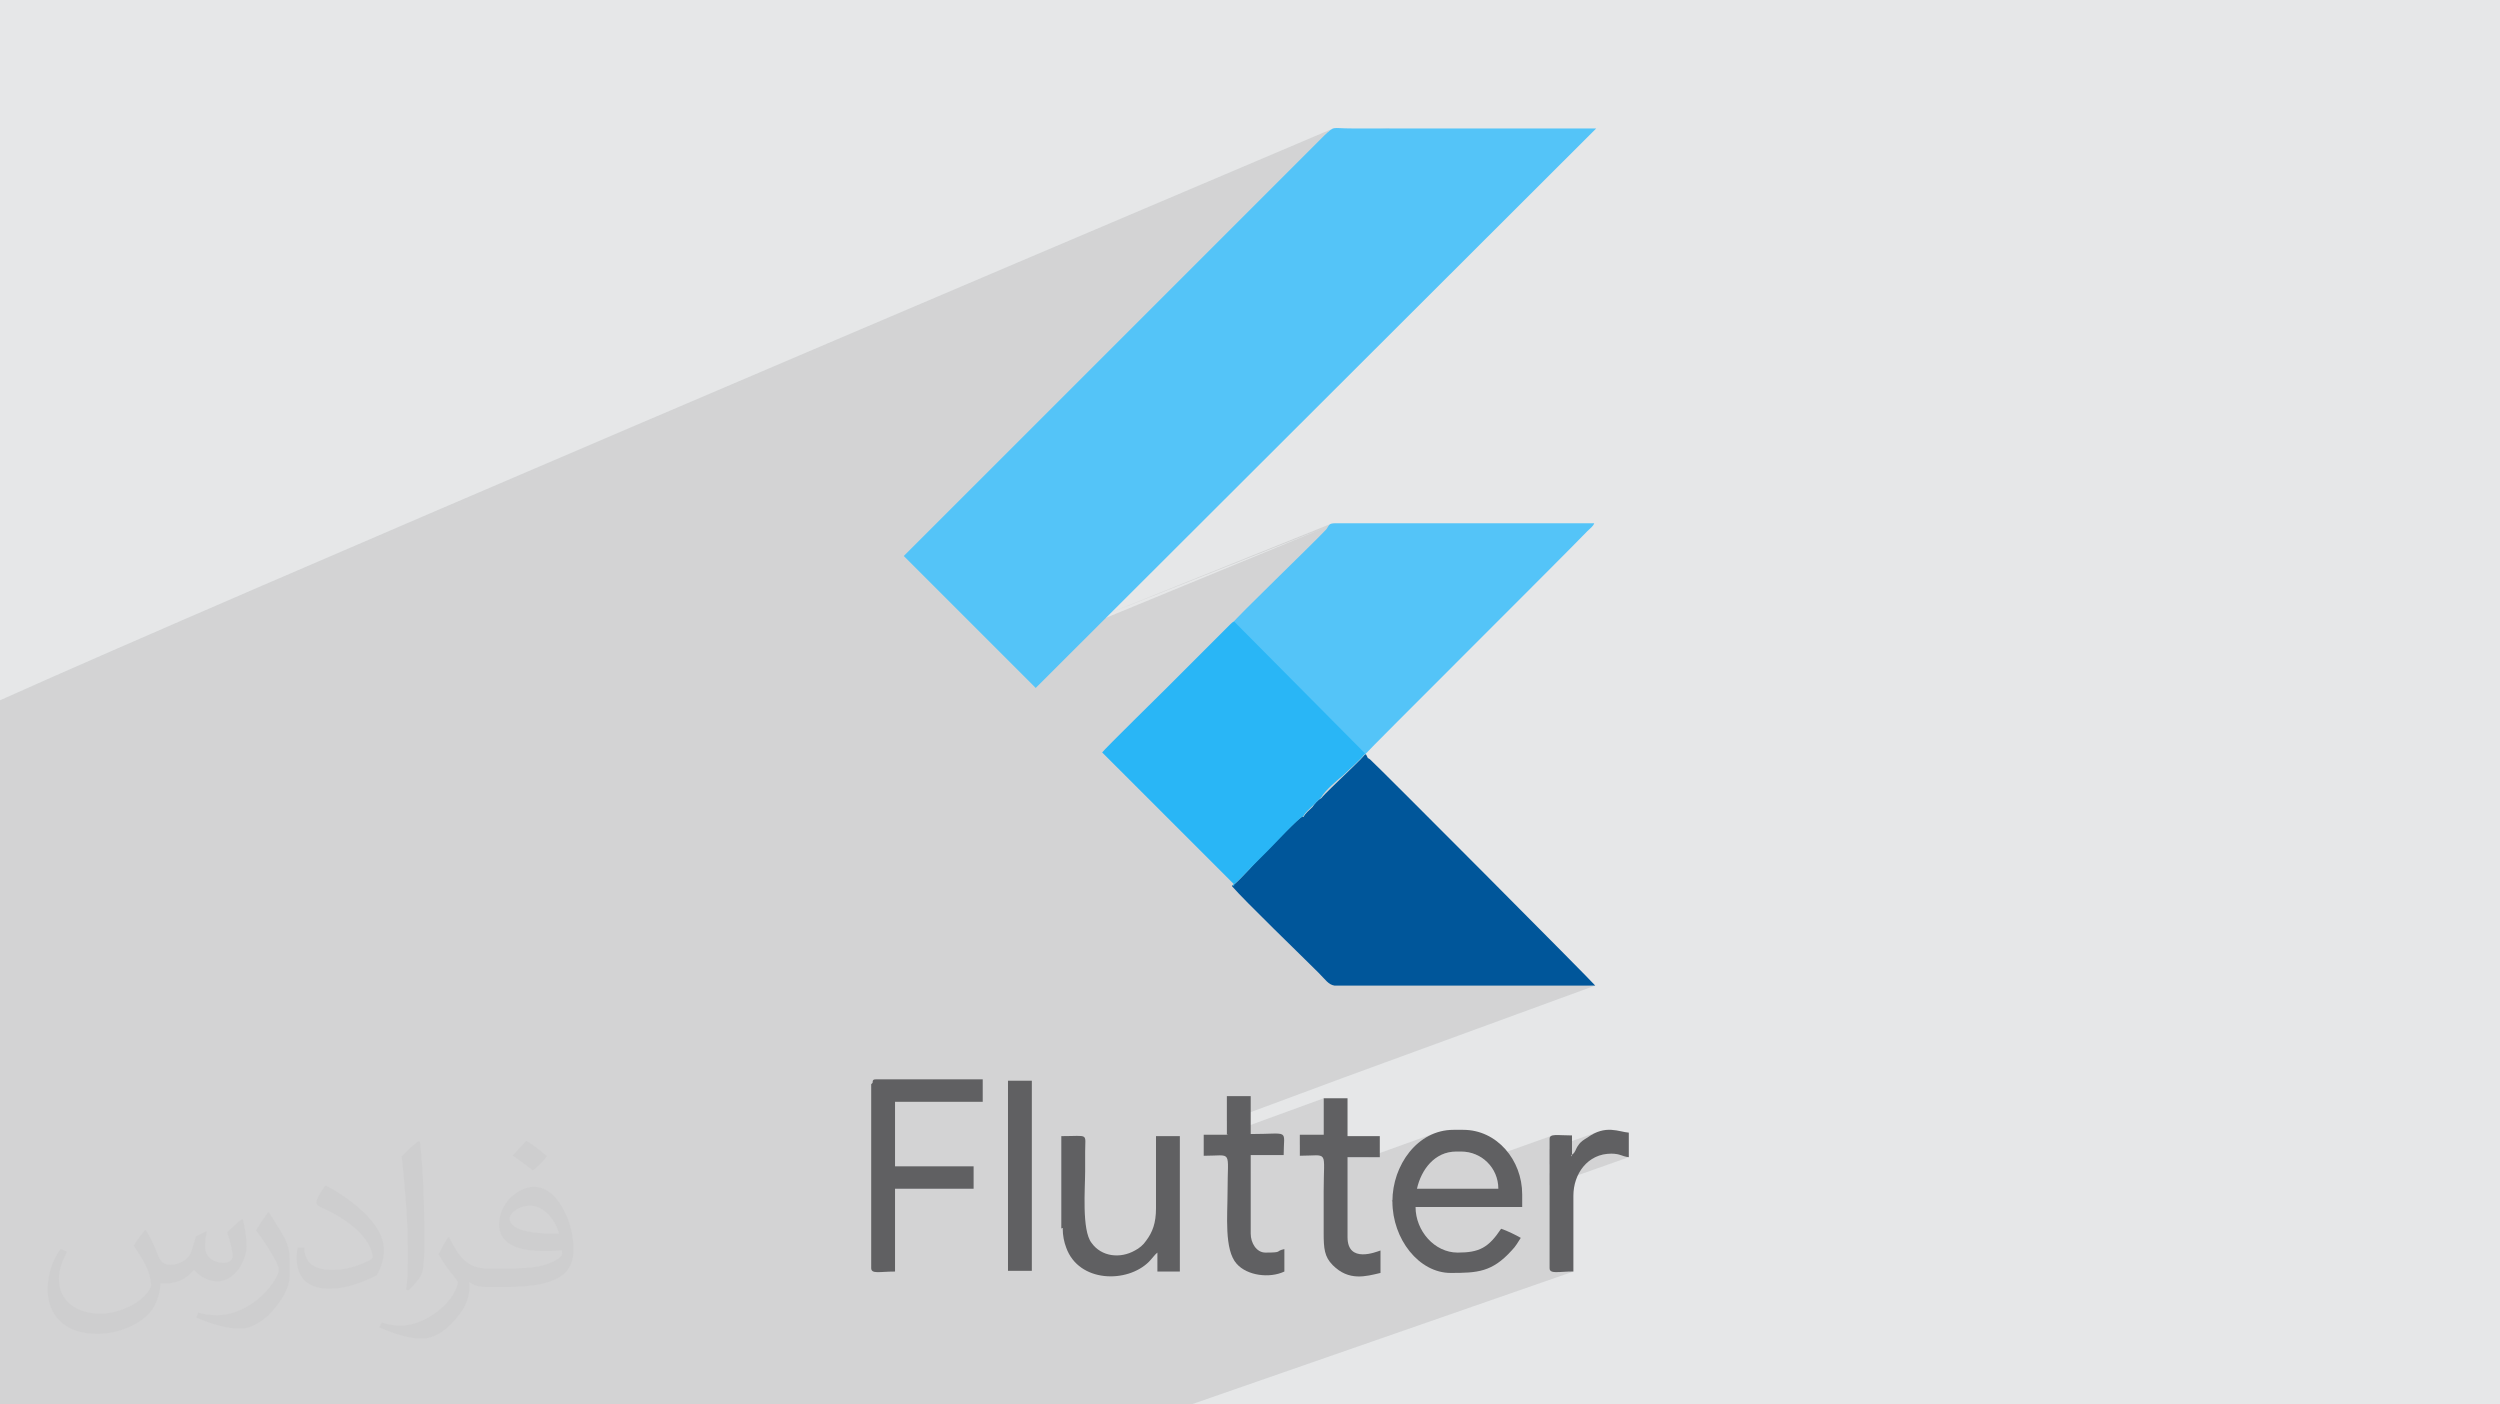 <?xml version="1.0" encoding="UTF-8"?>
<!DOCTYPE svg PUBLIC "-//W3C//DTD SVG 1.0//EN" "http://www.w3.org/TR/2001/REC-SVG-20010904/DTD/svg10.dtd">
<!-- Creator: CorelDRAW -->
<svg xmlns="http://www.w3.org/2000/svg" xml:space="preserve" width="94.192mm" height="52.917mm" version="1.0" style="shape-rendering:geometricPrecision; text-rendering:geometricPrecision; image-rendering:optimizeQuality; fill-rule:evenodd; clip-rule:evenodd"
viewBox="0 0 9404.92 5283.66"
 xmlns:xlink="http://www.w3.org/1999/xlink"
 xmlns:xodm="http://www.corel.com/coreldraw/odm/2003">
 <defs>
  <style type="text/css">
   <![CDATA[
    .fil4 {fill:none}
    .fil6 {fill:#00569A}
    .fil7 {fill:#29B6F6}
    .fil5 {fill:#54C4F8}
    .fil3 {fill:#606062}
    .fil2 {fill:#373435;fill-opacity:0.031}
    .fil1 {fill:#2B2A29;fill-opacity:0.102}
    .fil0 {fill:#E6E7E8}
   ]]>
  </style>
 </defs>
 <g id="Layer_x0020_1">
  <polygon class="fil0" points="-0,0 9404.92,0 9404.92,5283.66 -0,5283.66 "/>
  <path class="fil1" d="M5045.29 4057.46l955.86 -349.78 -13.64 0m-1109.53 -589.97l29.67 -40.78 -29.67 40.78m-8.64 -4.58l19.78 -29.09 -11 4.22 -5.19 4.79 -8.84 8.4 -5.91 5.73m11.16 5.94l19.78 -29.09 18.52 -7.11 -18.52 7.11 4.75 -6.98 10.08 -3.87 2.97 -5.27 3.32 -4.75 3.66 -4.4 4.02 -4.22 4.37 -4.22 4.72 -4.4 5.06 -4.75 5.42 -5.27 2.99 -4.34 3.32 -4.56 3.68 -4.66 4.02 -4.61 4.37 -4.44 4.72 -4.13 5.07 -3.68 5.41 -3.13 5.98 -7.05 8.95 -9.46 11.05 -11.11 12.28 -12.03 12.62 -12.21 12.09 -11.63 10.7 -10.32 8.42 -8.27 9.19 -9.03 10.45 -10.08 11.25 -10.78 11.55 -11.14 10.57 -10.35 41.2 -15.92 0.24 -0.32 -0.12 -0.32 -0.11 -0.14 -39.92 15.43 10.23 -10.3 9.59 -10.09 7.96 -9.04 -437.11 169.03m-0.02 -0.02l437.19 -169.06 -3.74 0 -323.93 -326.37m-714 -165.74l359.33 -142.34m544.23 -224.28l1.26 -2.06 2.54 -3.15 3.24 -2.45 -904.57 364.4m895.57 -1838.62l9.2 -7.99 7.35 -4.84c-1252.9,531.72 -4112.03,1746.15 -5011.82,2149.61m4749.27 415.01l108.92 57.91 11.16 5.94 8.64 4.58 1109.53 589.97 -942.22 349.78 -419.91 155.88 -3.85 1.43 -6.13 2.28 0 47.52 364.28 -132.98 0 139.89 0 2.62 -8.26 12.74 -32.15 59.8 0.06 0 11.34 -0.23 9.15 0.4 7.17 1.35 5.43 2.61 3.9 4.18 2.6 6.06 1.53 8.27 0.68 10.78 0.02 5.05 88.23 -31.81 77.82 0 249.47 -89.83 -21.49 9.68 -20.24 12.03 -18.9 14.2 -17.49 16.18 -16 17.96 -14.41 19.58 -12.76 21 -11.01 22.24 -1.88 4.75 173.22 -62.11 13.48 -3.71 14.22 -2.3 14.98 -0.79 2.6 0 0.03 0 15.81 0 14.18 0.7 13.81 2.07 13.34 3.35 12.82 4.6 12.21 5.77 11.53 6.89 9.99 7.36 256.74 -91.7 -6.7 2.49 -4.04 4.34 -1.36 6.63 0 38.04 179.16 -63.84 -11.81 5.26 -12.23 6.8 -12.65 8.5 -4.94 2.97 -4.87 3.04 -4.74 3.17 -4.56 3.34 -4.32 3.59 -4 3.9 -3.64 4.28 -3.22 4.7 -3.51 5.05 -2.84 5.17 -2.46 5.18 -2.41 5.05 -2.65 4.79 -3.2 4.43 -4.06 3.93 -5.24 3.3 2.62 5.3 0 0.03 -7.85 2.79 -27.48 42.72 -49.09 17.41 0 -32.92 76.56 -27.21 -27.48 42.72 136.64 -48.48 14.59 -4.15 15.51 -2.57 16.39 -0.88 11.6 0.46 9.47 1.24 7.93 1.79 6.96 2.14 6.59 2.25 6.81 2.17 7.61 1.85 9.01 1.33 -286.85 101.55 -11.33 17.61 0 297.76 1.48 7.38 4.37 4.7 7.23 2.53 10 0.9 12.73 -0.22 15.38 -0.8 17.98 -0.87 20.52 -0.41 -373.31 129.85 -238.29 370.37 238.29 -370.37 -719.61 250.31 -76.02 120.06 76.02 -120.06 -345.14 120.06 -45.38 0 -79.03 0 -31.02 0 -190.62 0 -89.58 0 -115.31 0 -24.64 0 -117.44 0 -17.57 0 -121.34 0 -26.06 0 -38.57 0 -51.57 0 -2.49 0 -25.96 0 -4.92 0 -76.73 0 -21.81 0 -7.86 0 -16.06 0 -26.83 0 -48 0 -13.88 0 -0.09 0 -9.66 0 -3.67 0 -3.39 0 -35.04 0 -15.34 0 -13.49 0 -9.98 0 -5.11 0 -5.84 0 -19.2 0 -1.23 0 -3.49 0 -9.98 0 -19.97 0 -37.29 0 -0.1 0 -0.08 0 -9.42 0 -48.71 0 -5.99 0 -24.33 0 -52.02 0 -84 0 -29.89 0 -15.08 0 -0.03 0 -2.48 0 -22.62 0 -39.53 0 -13.83 0 -83.5 0 -6.22 0 -52.62 0 -6.1 0 -35.49 0 -74.31 0 -1.96 0 -21.69 0 -65.5 0 -0.29 0 -21.52 0 -34.12 0 -10.53 0 -24.06 0 -5.63 0 -64.86 0 -44.03 0 -6.86 0 -7.01 0 -0.02 0 -11.54 0 -1.85 0 -0.06 0 -2.55 0 -44.42 0 -24.87 0 -103.14 0 -33.87 0 -88.96 0 -32.4 0 -0.1 0 -0.08 0 -2.43 0 -4.33 0 -2.51 0 -4.26 0 -71.68 0 -57.69 0 -99.43 0 -135.54 0 -4.68 0 -50.89 0 -147.58 0 -85.36 0 -281.37 0 -121.9 0 -121.91 0 -35.37 0 -75.01 0 -201.4 0 -250.01 0 -0.09 0 -4.08 0 -4.06 0 -25.38 0 -50.27 0 0 -178.91 0 -2.55 0 -2.11 0 -0.05 0 -0.03 0 -1.31 0 -0.78 0 -0.01 0 -273.85 0 -361.11 0 -137.7 0 -68.42 0 -51.61 0 -10.29 0 -0.64 0 -1.39 0 -0.7 0 -2.1 0 -44.36 0 -53.1 0 -598.98 0 -0.02 0 -859.39 4995.28 -2136.78 231.87 -14.29 -1127.44 1852.9 -6.01 9.88 -4.65 7.65 363.98 -149.99 544.23 -224.28 26.19 -10.79 -215.74 543.16 -81.6 205.44 -225.81 70.56 -49.5 15.47 247.39 203.96 0.02 0.02 51.07 42.11zm-130.86 1396.96l271.46 -98.22 0 -41.37 88.06 -31.92 -6.51 12.11 -32.15 59.8 -6.77 0.28 38.92 -60.08 6.51 -12.11 1.75 -0.63 -8.26 12.74 -38.92 60.08 -6.94 0.28 -16.41 0.56 -19.28 0.26 -271.46 98.22m-0.83 69.96l267.79 -96.56m943.96 39.24l0 13.6 11.33 -17.61 -11.33 4.01zm0 -174.21l-237.27 84.71m237.27 -22.46l108.16 -38.5m-108.16 21.76l142.46 -50.75m-1083.34 -1200.27l5.42 -2.09 10.08 -3.87 -10.08 3.87 -5.42 2.09zm-10.33 9.12l11 -4.22 4.75 -6.98 -5.42 2.09 -0.95 0.76 -6.7 5.88 -2.69 2.48z"/>
  <path class="fil2" d="M548.54 4627.69c17.95,27.21 29.6,53.36 40.96,82.43 8.45,16.91 12.93,48.09 52.57,48.09 11.61,0 28.28,-3.42 43.06,-11.61 16.63,-8.73 29.32,-21.94 35.94,-42l15.85 -53.36 38.57 -19.02 2.64 2.64c-5.27,20.09 -6.59,39.36 -6.59,54.43 0,44.63 38.57,61.56 69.22,61.56 17.95,0 34.09,-8.73 34.09,-25.11 0,-21.13 -8.98,-57.06 -20.62,-89.29 17.95,-17.95 35.94,-35.94 56.53,-50.47l3.17 1.6c8.98,38.04 14,75.56 14,100.66 0,24.57 -10.83,51.79 -19.81,69.49 -18.49,34.87 -51.25,62.62 -90.87,62.62 -30.1,0 -63.65,-15.07 -86.66,-43.06l-1.32 0c-21.66,26.96 -55.22,51.25 -108.86,51.25l-16.63 0c-2.64,35.41 -10.29,60.49 -21.94,82.95 -31.95,62.34 -126.81,106.47 -216.1,106.47 -124.17,0 -186.51,-71.59 -186.51,-166.96 0,-58.91 19.27,-113.6 48.88,-152.42l24.29 10.04c-18.49,35.41 -30.91,68.68 -30.91,101.45 0,89.29 72.66,131.83 156.4,131.83 77.68,0 173.83,-49.41 191.28,-106.72 -6.59,-62.62 -30.1,-91.93 -66.04,-148.99 10.83,-19.02 24.83,-38.04 42.28,-58.38l3.17 0 0 0 0 0 -0.02 -0.09zm1432.13 -336.04c26.15,16.39 51.79,35.66 76.87,57.85 -14,19.81 -31.45,37.79 -53.11,53.64 -25.11,-20.34 -50.19,-37.79 -75.84,-56.27 17.42,-19.55 34.62,-38.29 52.04,-55.22l0 0 0 0 0 0 0 0 0 0 0.03 0zm13.47 244.11c-42.28,0 -76.87,27.75 -76.87,48.34 0,44.13 84.53,57.85 185.72,57.31 -12.68,-51.79 -57.06,-105.68 -108.86,-105.68l0.01 0.03zm-94.86 236.19c54.96,0 103.04,-1.6 139.74,-10.83 40.96,-10.29 75.56,-30.91 75.56,-45.17 0,-3.7 0,-8.19 -1.32,-11.89 -22.98,2.11 -49.41,2.11 -72.38,2.11 -74.49,0 -131.55,-16.91 -154.02,-58.66 -5.55,-11.61 -9.51,-24.57 -9.51,-39.36 0,-40.43 17.42,-79.79 48.09,-107 25.61,-22.45 53.89,-36.44 82.67,-36.44 52.04,0 93.51,41.75 122.57,107.54 15.85,35.94 26.68,77.4 26.68,129.72 0,34.87 -9.51,64.19 -31.17,85.85 -40.43,39.11 -114.92,53.89 -229.04,53.89l-51.79 0 0 0 -13.47 0c-28.28,0 -48.62,-5.02 -64.72,-17.42l-2.64 0c0.79,6.59 1.32,12.93 1.32,19.02 0,25.61 -8.45,58.38 -25.61,84.53 -50.72,75.3 -105.68,108.04 -153.24,108.04 -48.09,0 -107,-18.49 -160.11,-42.54l9.51 -18.49c17.17,7.13 40.96,11.89 73.7,11.89 85.85,0 198.66,-82.43 212.66,-163 -3.17,-6.59 -8.98,-15.32 -17.17,-24.57 -25.11,-29.85 -40.96,-54.68 -55.75,-80.83 12.68,-25.11 24.29,-45.17 35.13,-63.4l4.49 -0.53c36.72,74.77 69.99,117.55 144.23,117.55l11.61 0 0 0 53.89 0 0 0 0 0 0 0 0 0 0 0 0.09 0.01zm-371.98 79c6.34,-34.34 6.87,-72.91 6.87,-108.86l0 -53.36c0,-99.6 -12.68,-244.36 -22.98,-338.68 17.95,-19.27 43.06,-42 62.87,-57.31l5.81 1.6c13.47,118.62 16.63,256 16.63,383.06 0,33.3 -1.32,65.79 -4.49,89.55 -1.85,30.1 -19.27,52.83 -56.53,87.7l-8.19 -3.7zm-382.8 -157.19c1.85,46.77 24.83,83.49 105.15,83.49 49.93,0 92.19,-12.93 138.96,-35.13 8.45,-3.7 12.93,-8.73 12.93,-12.93 0,-29.32 -22.45,-68.15 -60.23,-103.55 -36.72,-33.3 -85.34,-62.62 -130.76,-82.18 -15.6,-6.59 -20.62,-13.47 -20.62,-20.09 0,-13.47 17.95,-41.75 32.77,-62.09l5.02 -0.53c52.04,27.21 110.17,67.64 153.24,112.53 39.11,41.47 63.4,83.49 63.4,129.19 0,33.81 -10.29,65.51 -26.96,95.11 -57.06,28.79 -117.83,50.72 -178.06,50.72 -73.17,0 -123.1,-34.34 -123.1,-114.92 0,-8.73 0,-22.19 3.17,-39.64l25.11 0 0 0 0 0 0 0 0 0 0 0 -0.02 0zm-132.37 -132.9l45.45 73.45c16.63,27.21 32.23,56.81 32.23,103.55l0 59.7c0,48.34 -30.91,100.13 -80.83,151.38 -39.11,34.62 -73.7,49.41 -105.68,49.41 -47.55,0 -101.98,-14.79 -164.85,-41.75l7.13 -18.49c19.81,5.27 42.79,9.77 71.06,9.77 90.36,-0.53 182.8,-66.57 225.08,-147.15 5.02,-9.26 6.87,-17.95 6.87,-24.04 0,-9.26 -5.02,-19.55 -8.98,-28.79 -22.98,-43.31 -48.62,-82.95 -76.87,-119.68 14.79,-23.25 29.6,-45.7 45.7,-67.9l3.7 0.53 0 0 0 0 0 0 0 0 0 0 -0.02 0.01z"/>
  <g id="_1840558097456">
   <g>
    <path class="fil3" d="M5480.97 4332.16l15.84 0c76.53,0 139.88,60.7 139.88,139.87l-306.13 0c15.84,-71.24 65.97,-139.87 147.82,-139.87l2.63 0 -0.03 0zm-242.81 187.38c0,142.51 100.31,269.18 219.05,269.18 100.3,0 155.7,-2.64 229.62,-84.44 15.82,-15.84 23.72,-31.67 34.3,-47.5 -18.48,-10.57 -50.13,-26.38 -73.91,-34.31 -47.5,71.23 -81.81,89.73 -163.61,89.73 -87.08,0 -158.32,-81.81 -158.32,-171.54l401.17 0 0 -47.5c0,-129.35 -95.01,-242.79 -221.69,-242.79l-36.92 0c-134.62,0 -229.63,131.94 -229.63,269.18l0 -2.63 -2.62 0 0 0 2.62 2.63 -0.02 -0.06 -0.03 0.04z"/>
    <path class="fil3" d="M3277.4 4078.83l0 691.43c0,23.74 31.67,13.22 89.71,13.22l0 -311.43 295.58 0 0 -84.44 -295.58 0 0 -242.79 329.86 0 0 -84.45 -401.1 0c-10.56,0 -13.22,2.64 -13.22,13.22l-2.62 2.62 0 0 0 0 -2.64 2.67 0 -0.03 0 -0.01z"/>
    <path class="fil3" d="M3997.85 4619.82c0,29.03 5.27,52.77 13.21,73.87 47.5,131.95 229.58,134.58 311.39,52.77 10.56,-10.55 23.72,-29.03 31.66,-34.3l0 71.24 84.45 0 0 -509.35 -89.73 0 0 271.83c0,55.41 -13.21,89.69 -36.94,121.38 -10.55,15.84 -26.37,29.04 -42.21,36.94 -55.43,31.66 -126.67,23.72 -163.64,-29.01 -36.94,-47.51 -23.74,-205.83 -23.74,-269.18 0,-26.38 0,-47.5 0,-73.88 0,-71.24 15.85,-58.04 -89.69,-58.04l0 348.32 2.62 -2.62 0 0 0 0 2.64 0 0 0 0 0.02z"/>
    <path class="fil3" d="M4618.03 4268.83l-89.7 0 0 79.18c110.83,0 89.7,-26.38 89.7,134.57 0,89.73 -13.2,219.04 34.31,271.82 39.58,44.88 124,55.42 179.44,29.05l0 -84.44c-36.93,7.93 -2.63,13.2 -71.24,13.2 -34.31,0 -55.43,-36.93 -55.43,-71.24l0 -295.55 124 0c0,-100.31 26.41,-79.2 -124,-79.2l0 -142.5 -89.71 0 0 142.5 0 2.63 2.64 -2.63 0 0 0 2.67 -0.03 -0.06 0.03 0.02z"/>
    <path class="fil3" d="M4979.6 4268.83l-89.73 0 0 79.18c110.87,0 89.73,-26.38 89.73,134.57 0,50.14 0,100.3 0,155.71 0,58.04 2.63,89.7 34.3,121.38 60.71,60.72 124.02,42.22 179.48,29.04l0 -84.44c-15.83,5.27 -124.01,50.13 -124.01,-50.1l0 -300.86 121.39 0 0 -79.2 -121.39 0 0 -142.5 -89.69 0 0 142.5 0 0 0 -2.62 0 0 0 -2.64 -0.04 -0.03 -0.03 0.02z"/>
    <path class="fil3" d="M5913.78 4350.63l0 -79.18c-55.43,0 -84.44,-7.9 -84.44,13.21l0 485.56c0,23.73 31.66,13.21 89.69,13.21l0 -285.02c0,-81.81 52.77,-158.32 142.51,-158.32 34.31,0 39.58,10.57 65.97,13.21l0 -92.38c-36.93,-2.62 -87.07,-31.66 -155.71,18.49 -13.2,7.89 -26.36,15.82 -34.31,29 -10.55,13.2 -10.55,29.04 -26.36,36.92l0 2.64 0 -2.64 0 0 2.62 5.3 0 0.03 0.03 -0.04z"/>
    <polygon class="fil3" points="3792.01,4780.8 3881.73,4780.8 3881.73,4065.6 3792.01,4065.6 "/>
   </g>
   <g>
    <line class="fil4" x1="4907.65" y1="3076.93" x2="4907.65" y2= "3076.93" />
    <line class="fil4" x1="4638.99" y1="3323.26" x2="4638.99" y2= "3323.26" />
    <line class="fil4" x1="4631.51" y1="2345.48" x2="4631.51" y2= "2345.48" />
    <path class="fil5" d="M3399.97 2091.66l496.36 496.37 2108.59 -2104.83 -918.07 0c-82.07,0 -63.43,-11.19 -104.48,26.13l-1582.39 1582.35 0 0 0 0 0 -0.02z"/>
    <path class="fil5" d="M4638.99 2341.73l492.63 496.35 3.74 0c14.93,-18.64 738.9,-738.91 835.95,-839.67 11.22,-11.22 22.41,-18.66 26.13,-29.85 -291.13,0 -574.73,0 -865.82,0 -33.54,0 -74.6,0 -108.2,0 -26.13,0 -22.4,7.44 -33.57,22.4 -44.76,48.53 -343.32,335.89 -354.54,354.52l0 0 7.5 -3.72 -3.73 0 -0.1 -0.02z"/>
    <path class="fil6" d="M4896.49 3073.23c-14.91,7.47 -108.25,104.49 -130.59,126.89 -22.41,22.4 -41.06,41.06 -63.45,67.18 -22.41,22.41 -41.04,44.76 -63.4,63.44 -7.49,0 -3.76,0 -3.76,3.72 48.53,55.97 257.51,257.51 324.69,324.69 26.13,26.13 37.31,44.76 59.73,48.53 33.56,0 78.38,0 111.94,0 291.11,0 578.49,0 869.52,0 0,-3.72 -824.76,-832.25 -847.16,-850.89 -11.2,-7.43 -3.76,-3.72 -7.49,-3.72 -3.71,-7.49 -3.71,-7.49 -7.47,-14.93l-3.73 0c-18.63,22.4 -59.72,59.73 -82.09,82.1 -18.64,18.63 -70.89,67.16 -82.1,82.09 -14.91,7.44 -26.11,22.41 -33.6,33.57 -14.91,14.91 -26.12,22.4 -33.56,37.3l0 0 -11.2 -3.72 3.72 3.76 0 0z"/>
    <path class="fil7" d="M4638.99 3330.7c0,-7.49 0,-3.72 3.72,-3.72 22.4,-18.66 41.04,-41.06 63.43,-63.45 22.4,-22.41 41.06,-41.04 67.18,-67.17 22.41,-22.4 111.97,-119.42 130.6,-126.91 7.44,-14.91 22.41,-26.13 33.57,-37.3 11.21,-11.22 26.12,-26.13 33.61,-33.62 11.2,-22.41 63.4,-67.17 82.1,-82.08 22.4,-22.4 67.17,-59.74 82.08,-82.1l-492.61 -496.36c-7.5,3.76 -7.5,3.76 -14.93,11.2 -7.48,7.49 -11.2,11.21 -18.64,18.65l-93.29 93.29c-41.06,41.06 -82.1,82.1 -123.18,123.18 -22.4,22.4 -238.85,235.11 -246.33,246.33l496.37 496.34 0 0 0 7.44 -3.69 -3.74 0.02 0.02z"/>
   </g>
  </g>
 </g>
</svg>
